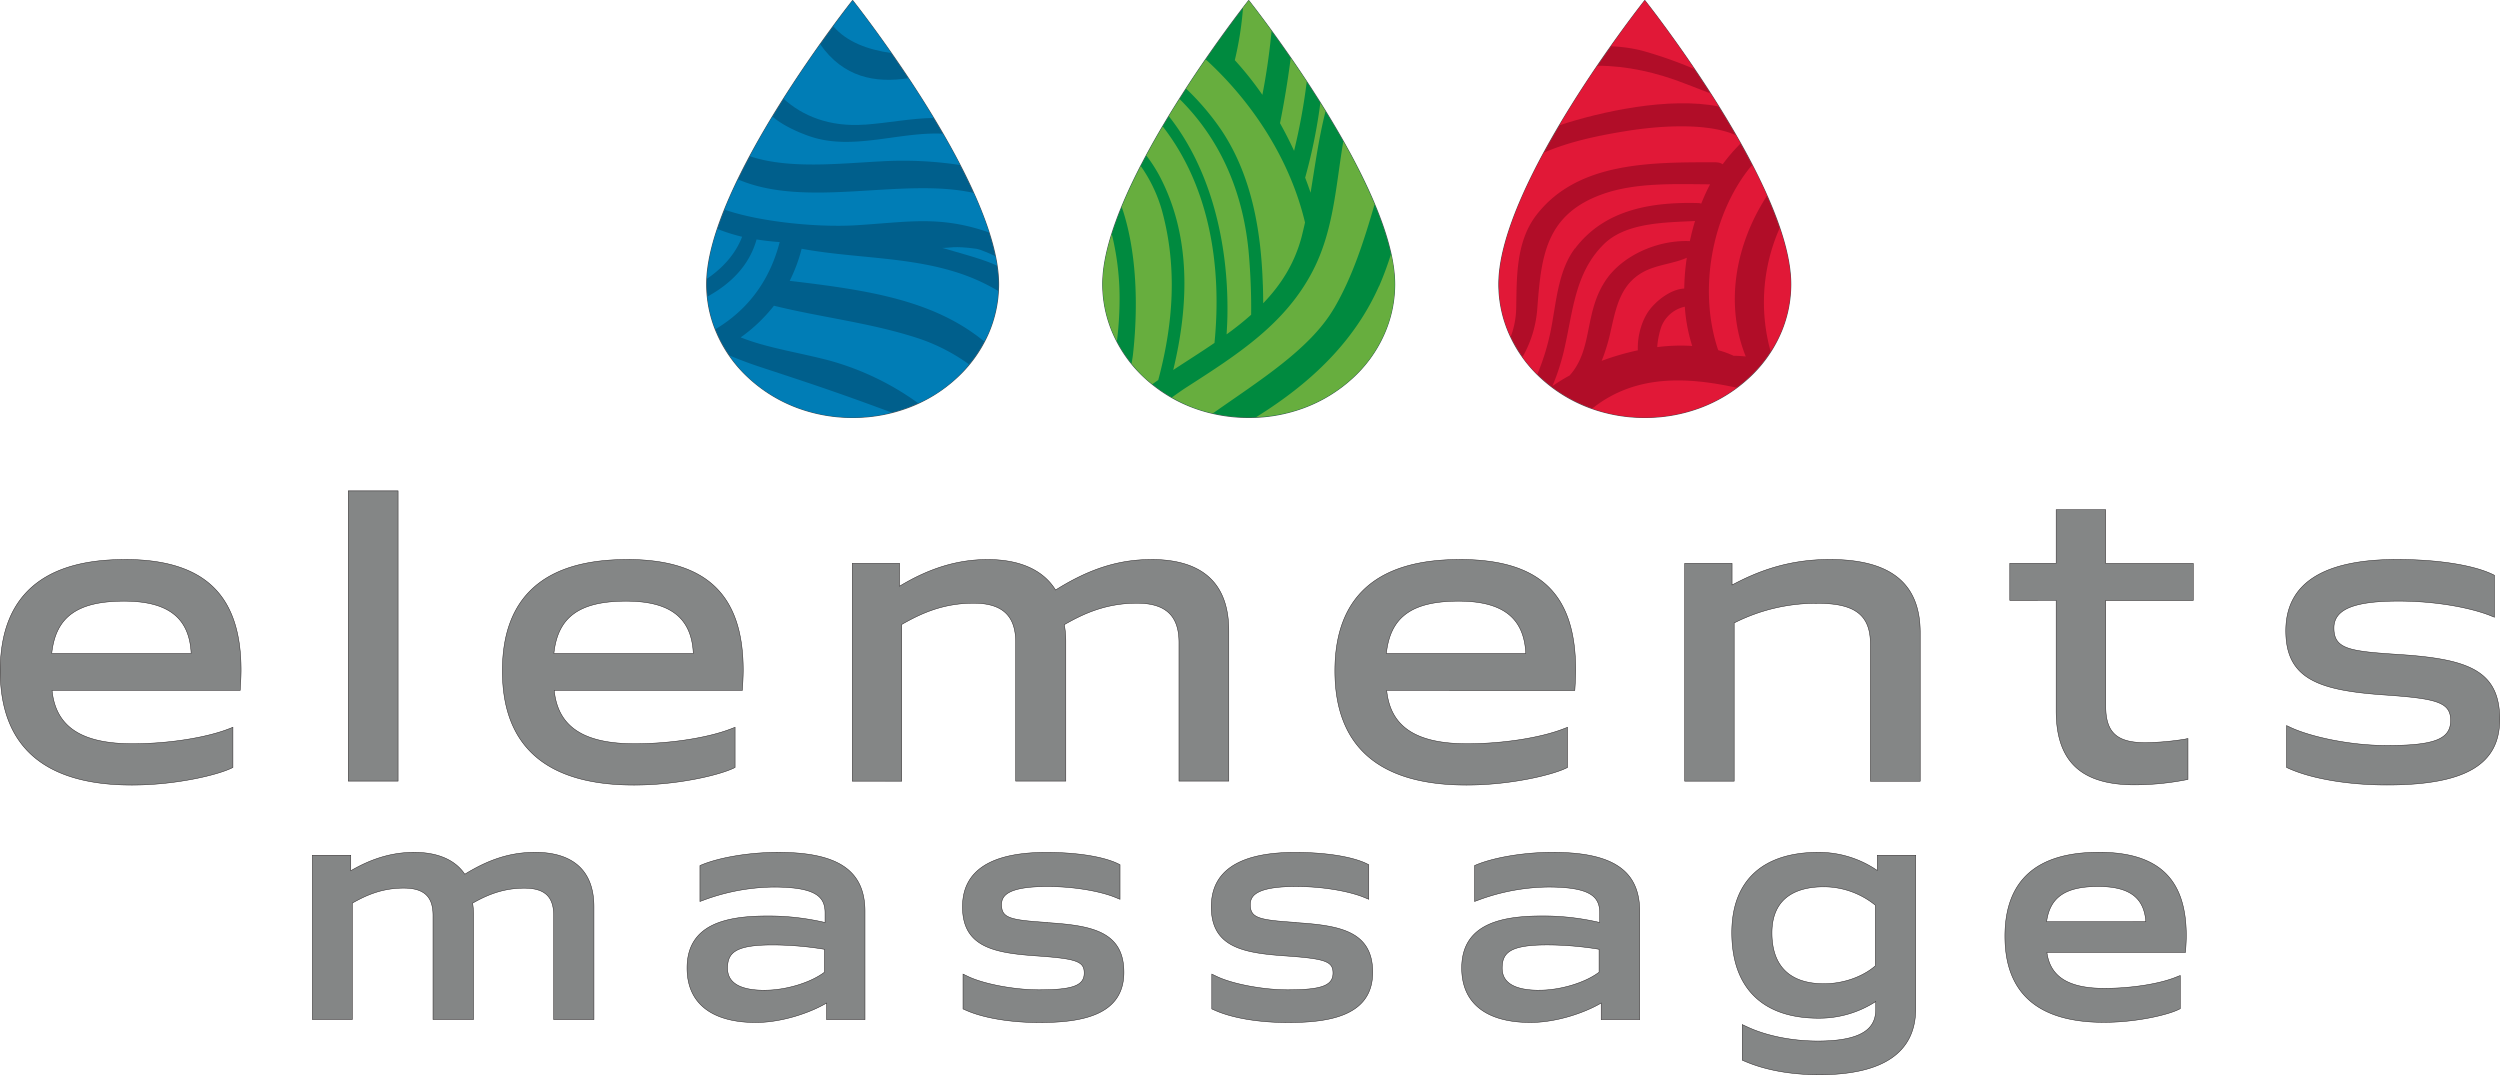 <svg id="Layer_1" data-name="Layer 1" xmlns="http://www.w3.org/2000/svg" viewBox="0 0 1147.77 493.53"><path d="M480.82,423.51c-17.06-1.13-21-2-21-8.18,0-3.88,2.39-8.31,21-8.31,14,0,25.53,2.65,31.1,4.92l2.29.94V397l-.93-.46c-6.68-3.27-19-5.21-32.95-5.21-25.5,0-38.44,8.4-38.44,25,0,18.74,15,21.24,34.48,22.57,18,1.28,21.4,2.52,21.4,7.83,0,5.76-5.24,7.7-20.8,7.7-11.19,0-25.14-2.61-32.45-6.08l-2.39-1.14v16l1,.44c7.92,3.65,20.58,5.81,33.86,5.81,18.18,0,39-2.62,39-23.06,0-19-15.25-21.52-35.2-22.82ZM351.09,454.64h0c-11.32,0-17.07-3.4-17.07-10.11,0-6.95,3.28-10.7,20.56-10.7a148.68,148.68,0,0,1,23.93,2v10.52c-6.34,4.82-17.7,8.27-27.42,8.27Zm6.14-63.33c-12.72,0-26.41,2.21-34.88,5.66l-1,.42v16.49l2.25-.83a94.83,94.83,0,0,1,31.5-5.79c19.73,0,23.69,4.55,23.69,11.92v4.35a114.3,114.3,0,0,0-26-3c-17.4,0-37.36,2.72-37.36,23.91,0,16.11,11.22,25,31.59,25,11.73,0,24.69-4.34,32.47-8.93v7.61h17.63V418.46c0-18.78-12.3-27.15-39.88-27.15Zm-111.7,0c-10.93,0-20.89,3.1-32.14,10.05-4.43-6.58-12.42-10.05-23.25-10.05-9.87,0-19.18,2.69-29.1,8.45v-7.12H143.4v75.43h18.36V414.62c6.38-3.64,13.68-6.88,23.57-6.88,9.31,0,13.47,3.86,13.47,12.52v47.81h18.6V419.66a31.35,31.35,0,0,0-.43-5c6.44-3.65,13.81-6.89,23.76-6.89,9.31,0,13.47,3.86,13.47,12.52v47.81h18.48V416.29c0-16.35-9.38-25-27.15-25ZM963.25,407h0c14.26,0,21.1,5,21.92,16.13H939.62c1.52-11.27,8.7-16.13,23.63-16.13Zm.23-15.71c-28.53,0-43,13-43,38.56,0,26.22,15.28,39.52,45.42,39.52,15.13,0,29.32-3.47,34.14-5.82l.93-.45V447.85l-2.28.91c-7.8,3.06-20.58,5-32.56,5-16.4,0-24.85-5.26-26.38-16.49h63.62l.11-1.54s.26-3.44.26-6.14c0-26.15-12.79-38.32-40.25-38.32ZM861,443.42h0c-5.83,5.08-14.8,8.22-23.57,8.22-15.65,0-23.92-8.07-23.92-23.32,0-17.5,13-21.18,23.8-21.18A37.62,37.62,0,0,1,861,415.6v27.82Zm.85-43.79a47.52,47.52,0,0,0-27-8.32c-25.64,0-39.77,13.1-39.77,36.88,0,25.33,14.13,39.28,39.77,39.28a47.7,47.7,0,0,0,26.33-7.66v3.35c0,6.88-3,14.79-26.58,14.79-11.76,0-23.56-2.36-32.33-6.45l-2.39-1.11v16.33l1,.44c9.38,4.1,21.25,6.27,34.31,6.27,29.42,0,44.33-10.24,44.33-30.39v-70.4H861.89v7Zm-155.12,55h0c-11.33,0-17.07-3.4-17.07-10.11,0-6.95,3.29-10.7,20.57-10.7a148.76,148.76,0,0,1,23.92,2v10.52c-6.34,4.82-17.7,8.27-27.42,8.27Zm6.15-63.33c-12.73,0-26.43,2.21-34.89,5.66l-1,.42v16.49l2.26-.83a94.69,94.69,0,0,1,31.5-5.79c19.72,0,23.69,4.55,23.69,11.92v4.35a114.35,114.35,0,0,0-26-3c-17.4,0-37.36,2.72-37.36,23.91,0,16.11,11.2,25,31.58,25,11.73,0,24.68-4.34,32.46-8.93v7.61H752.8V418.46c0-18.78-12.3-27.15-39.88-27.15Zm-117.85,32.2c-17.06-1.13-21-2-21-8.18,0-3.88,2.39-8.31,21-8.31,14,0,25.54,2.65,31.1,4.92l2.29.94V397l-.92-.46c-6.68-3.27-19-5.21-32.95-5.21-25.5,0-38.44,8.4-38.44,25,0,18.74,15,21.25,34.48,22.57,18,1.28,21.4,2.52,21.4,7.83,0,5.76-5.25,7.7-20.8,7.7-11.19,0-25.15-2.61-32.46-6.08l-2.38-1.14v16l1,.44c8,3.69,20.38,5.81,33.86,5.81,18.18,0,39-2.62,39-23.06,0-19-15.26-21.52-35.2-22.82Z" fill="#848686" stroke="#231f20" stroke-miterlimit="2.61" stroke-width="0.22"/><path d="M1101,300.45c-22.4-1.48-29.48-2.42-29.48-12.16,0-8.51,9.11-12.32,29.56-12.32,19.16,0,34.87,3.63,42.5,6.74l1.64.67V264.13l-.66-.34c-8.89-4.35-25.39-6.94-44.13-6.94-33.82,0-51,11-51,32.75,0,22.3,15.39,27.43,45.68,29.49,23.6,1.65,30,3.29,30,11.67,0,8.6-7.38,11.5-29.25,11.5-17.59,0-35.64-4.2-44.4-8.35l-1.69-.8v19.23l.69.31c10.59,4.86,27.56,7.75,45.4,7.75,35.81,0,51.78-9.29,51.78-30.13,0-22.78-15-27.77-46.65-29.82ZM966.74,234H944v24.62H922.72v17H944v50.71c0,23.23,11.44,34,36,34a124.79,124.79,0,0,0,23.51-2.29l1-.2V339.06l-1.42.3a123.76,123.76,0,0,1-18.15,1.6c-13.09,0-18.18-4.68-18.18-16.71v-48.6h40.18v-17H966.74V234ZM840.05,256.85c-19.58,0-33.64,5.77-44.85,11.72v-9.93H773.46v100h22.71V286a83.24,83.24,0,0,1,38.34-9c17.19,0,24.21,5.42,24.21,18.67v63h22.86V290.41c0-22.59-13.58-33.56-41.53-33.56ZM669.67,276h0c20.22,0,30.05,7.63,30.83,24h-64c1.77-16.8,11.78-24,33.18-24Zm.33-19.12c-37.91,0-57.14,17.18-57.14,51.12,0,34.8,20.32,52.43,60.39,52.43,20.33,0,39.31-4.64,45.75-7.76l.66-.32V333.9l-1.61.63c-10.67,4.2-28.13,6.92-44.47,6.92-23.48,0-35.26-7.79-36.94-24.48H723l.08-1.11c0-.18.32-4.64.32-8.21,0-35.14-16.47-50.8-53.4-50.8Zm-141.53,0c-14.89,0-28.46,4.32-43.85,14-5.66-9.17-16.4-14-31.16-14-13.7,0-26.61,3.89-40.46,12.24V258.64H391.28v100H414V286.69c8.88-5.1,19.06-9.75,33-9.75,13.18,0,19.32,5.73,19.32,18v63.66h23V294.14a42.36,42.36,0,0,0-.69-7.35c9-5.17,19.29-9.85,33.34-9.85,13.17,0,19.31,5.73,19.31,18v63.66h22.87v-69c0-21.74-12-32.75-35.67-32.75ZM287.48,276h0c20.23,0,30.06,7.63,30.82,24h-64c1.78-16.8,11.79-24,33.19-24Zm.33-19.12c-37.92,0-57.16,17.18-57.16,51.12,0,34.8,20.33,52.43,60.41,52.43,20.31,0,39.3-4.64,45.75-7.76l.67-.32V333.9l-1.62.63c-10.68,4.2-28.13,6.92-44.47,6.92-23.48,0-35.26-7.79-36.94-24.48h86.36l.08-1.11c0-.18.32-4.64.32-8.21,0-34.66-17-50.8-53.4-50.8ZM159.88,358.62h22.88V225.36H159.88V358.62ZM56.94,276h0c20.23,0,30.05,7.63,30.82,24h-64c1.78-16.8,11.78-24,33.19-24Zm.32-19.12C19.34,256.85.11,274,.11,308c0,34.8,20.33,52.43,60.4,52.43,20.31,0,39.31-4.64,45.75-7.76l.67-.32V333.9l-1.62.63c-10.67,4.2-28.12,6.92-44.47,6.92-23.47,0-35.25-7.79-36.94-24.48h86.36l.08-1.11c0-.18.33-4.64.33-8.21,0-34.66-17-50.8-53.41-50.8Z" fill="#848686" stroke="#231f20" stroke-miterlimit="2.61" stroke-width="0.22"/><path d="M391.47,191.66a73,73,0,0,1-25.23-4.46,67.67,67.67,0,0,1-22.14-13.46,60.31,60.31,0,0,1-14.71-20.24,56.4,56.4,0,0,1-4.94-23c0-45.87,67-130.24,67-130.24s67,84.37,67,130.24a56.84,56.84,0,0,1-4.89,23,60.38,60.38,0,0,1-14.73,20.24,67.55,67.55,0,0,1-22.16,13.46,72.76,72.76,0,0,1-25.19,4.46Z" fill="none" stroke="#58595b" stroke-linejoin="round" stroke-width="0.5"/><path d="M391.47,191.66a73,73,0,0,1-25.23-4.46,67.67,67.67,0,0,1-22.14-13.46,60.31,60.31,0,0,1-14.71-20.24,56.4,56.4,0,0,1-4.94-23c0-45.87,67-130.24,67-130.24s67,84.37,67,130.24a56.84,56.84,0,0,1-4.89,23,60.38,60.38,0,0,1-14.73,20.24,67.55,67.55,0,0,1-22.16,13.46,72.76,72.76,0,0,1-25.19,4.46Z" fill="#005f8c"/><path d="M362.56,128.94c35.81,4.24,66.06,8.75,89.32,27.84.56-1.09,1.17-2.16,1.67-3.28a56.84,56.84,0,0,0,4.73-19.92,91.27,91.27,0,0,0-12.57-6.22c-24.54-9.8-51.93-8.39-77.67-13.15a73.23,73.23,0,0,1-5.48,14.73Z" fill="#007db6"/><path d="M340.07,154.91c12.26,4.89,27.23,7,41.22,10.75a127.29,127.29,0,0,1,40.26,19.44,60.55,60.55,0,0,0,17.27-11.36,63.38,63.38,0,0,0,6.08-6.45A86.28,86.28,0,0,0,420,154.82c-21-6.68-43.29-9.18-64.68-14.46a73,73,0,0,1-15.28,14.55Z" fill="#007db6"/><path d="M432.55,113.8c6,1.79,19.55,5.32,25.2,8.19-.21-1.43-.48-2.9-.78-4.38-1.87-.88-6.78-3.12-8.78-3.4-10.46-1.45-11.93-.31-15.64-.41Z" fill="#007db6"/><path d="M334.9,163.21a61.21,61.21,0,0,0,9.2,10.53,67.67,67.67,0,0,0,22.14,13.46,73,73,0,0,0,25.23,4.46,73.84,73.84,0,0,0,17.93-2.25c-26.86-10-39.41-14-61.38-21.26-4.44-1.48-8.8-3.15-13.12-4.94Z" fill="#007db6"/><path d="M324.75,136.2a56.84,56.84,0,0,0,3.72,14.93c14-8.34,24.67-21.31,29.49-40-3.66-.24-7.2-.66-10.61-1.2-3.36,12-11.81,20.32-22.6,26.26Z" fill="#007db6"/><path d="M382.54,12.06c6.39,7.3,15.85,10.73,26.66,12.3C399.11,9.87,391.47.25,391.47.25S388,4.7,382.54,12.06Z" fill="#007db6"/><path d="M397.08,57.24c10.88-.81,21.18-2.94,31.54-3.09-3.86-6.4-7.78-12.54-11.57-18.25-15.16,2.35-29.78-.29-40.49-15.57-5,7.1-10.89,15.67-16.82,25,8.5,7.76,21,13.1,37.34,11.88Z" fill="#007db6"/><path d="M404.83,74.06a174.16,174.16,0,0,1,35.94,1.7c-2.5-4.84-5.15-9.65-7.88-14.37-19.95-1-41.32,7.86-60.74,1.32-6.23-2.09-13.25-5.46-17.48-9.18-3.58,5.89-7.09,12-10.4,18.19,17.77,6,40.84,3.37,60.56,2.34Z" fill="#007db6"/><path d="M324.56,128c7.33-5,13.13-11.4,16.15-19.3a82.2,82.2,0,0,1-11.32-3.58A87.25,87.25,0,0,0,324.56,128Z" fill="#007db6"/><path d="M338.82,82.38c-2.25,4.65-4.35,9.29-6.19,13.85,15.26,5.41,42,8.35,60.73,7.17,24.34-1.53,38.12-4.49,60.71,3.3A177.26,177.26,0,0,0,447,88.56c-33-7.28-76.49,7.4-108.15-6.18Z" fill="#007db6"/><path d="M573.3,191.66a72.87,72.87,0,0,1-25.21-4.46,67.68,67.68,0,0,1-22.15-13.45,60.41,60.41,0,0,1-14.71-20.24,56.77,56.77,0,0,1-4.94-23c0-45.86,67-130.24,67-130.24s67,84.38,67,130.24a56.59,56.59,0,0,1-4.92,23,60.14,60.14,0,0,1-14.71,20.24A67.93,67.93,0,0,1,598.5,187.2a72.69,72.69,0,0,1-25.2,4.46Z" fill="none" stroke="#58595b" stroke-linejoin="round" stroke-width="0.5"/><path d="M573.3,191.66a72.87,72.87,0,0,1-25.21-4.46,67.68,67.68,0,0,1-22.15-13.45,60.41,60.41,0,0,1-14.71-20.24,56.77,56.77,0,0,1-4.94-23c0-45.86,67-130.24,67-130.24s67,84.38,67,130.24a56.59,56.59,0,0,1-4.92,23,60.14,60.14,0,0,1-14.71,20.24A67.93,67.93,0,0,1,598.5,187.2a72.69,72.69,0,0,1-25.2,4.46Z" fill="#008a3f"/><path d="M579.77,130.61C579,106.44,574.85,81,560.92,60a118.17,118.17,0,0,0-16.37-19.3c3.09-4.75,6.11-9.25,9-13.42,22.3,20.34,39,47,45.59,74.87-.46,2.16-1,4.29-1.51,6.41-3.27,12.48-9.61,22.3-17.69,30.67,0-2.88-.06-5.76-.15-8.63Zm12.81-104h0c-1.32,10.3-3,20.39-4.91,29.9,0,0,0,0,0,.06q3.48,6.23,6.45,12.69a277.32,277.32,0,0,0,5.82-31.78c-2.52-3.83-5-7.46-7.33-10.87Zm-35,130.83h0c3.47-34.83-2.14-71.68-23.77-99.4-2.58,4.38-5.1,8.85-7.52,13.35a70.91,70.91,0,0,1,5.94,9.17c14.66,27.62,13.64,59.33,6.41,89.3,6.34-4.16,12.77-8.21,18.94-12.42Zm16.83-12.9h0c.12-9.2-.27-18.34-1-27.26-2.21-27-12-52.17-31.88-71.84-1.64,2.59-3.29,5.21-4.92,7.9,19.81,25,27.13,59,26.93,89.28,0,3.63-.17,7.27-.4,10.89,3.94-2.85,7.71-5.82,11.26-9Zm34.15-93.44h0c-.79-1.29-1.58-2.58-2.38-3.85a244.21,244.21,0,0,1-6.75,33.52c-.06.25-.14.5-.23.78q1.32,3.44,2.5,6.92c2.07-12.57,3.77-25.18,6.86-37.37ZM514,135.31h0a123.65,123.65,0,0,0-3.57-27.87c-2.6,8.28-4.16,16.11-4.16,23.05a56.77,56.77,0,0,0,4.94,23c.47,1.07,1,2.1,1.59,3.14a161.66,161.66,0,0,0,1.2-21.34Zm119.1-3.92h0c-10.48,23.65-28.54,41.81-51,56.65-1.73,1.14-3.58,2.32-5.39,3.48a72.37,72.37,0,0,0,21.82-4.32,67.93,67.93,0,0,0,22.16-13.45,60.14,60.14,0,0,0,14.71-20.24,56.59,56.59,0,0,0,4.92-23,65.5,65.5,0,0,0-1.69-13.93,145.93,145.93,0,0,1-5.48,14.83ZM566.92,27.63h0a151.13,151.13,0,0,1,12.65,15.91c1.88-9.6,3.27-19.46,4.23-29.33-6.29-8.66-10.5-14-10.5-14s-1,1.22-2.62,3.38a152.94,152.94,0,0,1-3.76,24Zm45.51,114h0c8.65-14.73,13.82-31.27,18.66-47.83a280.33,280.33,0,0,0-14.37-28.91c-3.41,20.15-4.36,40.86-14,59.45-12.58,24.32-34.32,38.27-57.79,53.34-2.4,1.54-4.65,3.17-6.92,4.78a69.38,69.38,0,0,0,10.06,4.75,72.78,72.78,0,0,0,8.78,2.55c21.27-15,44.56-29.39,55.56-48.13Zm-80.66,32.81h0c6.82-25.49,8.92-51.63,1.62-78.05a67.33,67.33,0,0,0-9.65-20.15C520.51,82.5,517.55,88.78,515,95c7.61,22.27,7.27,48.9,5.16,67.75-.16,1.41-.43,2.78-.65,4.17a63.52,63.52,0,0,0,6.41,6.88c1,.92,2.08,1.74,3.14,2.59.89-.64,1.78-1.29,2.69-1.91Z" fill="#67ae3e"/><path d="M755.13,191.66a72.91,72.91,0,0,1-25.21-4.46,68,68,0,0,1-22.16-13.46,60.59,60.59,0,0,1-14.71-20.24,56.69,56.69,0,0,1-4.91-23c0-45.87,67-130.24,67-130.24s67,84.37,67,130.24a56.53,56.53,0,0,1-4.91,23,60.21,60.21,0,0,1-14.72,20.24,67.61,67.61,0,0,1-22.15,13.46,72.81,72.81,0,0,1-25.22,4.46Z" fill="none" stroke="#58595b" stroke-linejoin="round" stroke-width="0.5"/><path d="M755.13,191.66a72.91,72.91,0,0,1-25.21-4.46,68,68,0,0,1-22.16-13.46,60.59,60.59,0,0,1-14.71-20.24,56.69,56.69,0,0,1-4.91-23c0-45.87,67-130.24,67-130.24s67,84.37,67,130.24a56.53,56.53,0,0,1-4.91,23,60.21,60.21,0,0,1-14.72,20.24,67.61,67.61,0,0,1-22.15,13.46,72.81,72.81,0,0,1-25.22,4.46Z" fill="#b10d28"/><path d="M788.84,160.77a44.68,44.68,0,0,1,7.07,2.57c1.86,0,3.72.15,5.58.32-9.75-24.24-4.66-51.63,9.76-73.79-2.08-4.69-4.37-9.42-6.81-14.14-1.2,1.41-2.34,2.84-3.41,4.35-15.81,22.13-21,54.64-12.19,80.69Z" fill="#e11837"/><path d="M789.09,48.9c-1.27-2-2.52-4-3.78-6-3.8-1.42-7.62-2.92-11.49-4.44-13.22-5.18-26.94-8.28-40.44-8.28-5.56,8.17-11.61,17.49-17.41,27.31,19.14-6.25,50.25-13.15,73.12-8.61Z" fill="#e11837"/><path d="M777.86,31.62C765.39,13.18,755.13.25,755.13.25s-6.54,8.24-15.53,21a69.17,69.17,0,0,1,14.24,2,193.09,193.09,0,0,1,24,8.43Z" fill="#e11837"/><path d="M788.06,74.57a4.88,4.88,0,0,1,2.83.85,82.55,82.55,0,0,1,8.23-9.54c-.71-1.27-1.43-2.54-2.15-3.8-13.92-6.25-37.73-4-50.49-1.89-11.27,1.82-25.57,4.58-37.65,9.89-11.53,21.26-20.69,43.46-20.69,60.41a56.69,56.69,0,0,0,4.91,23c.16.36.37.71.54,1.07a39,39,0,0,0,2.51-13c.28-14.31-.2-30.65,9.4-43,19-24.43,52.79-24.06,82.56-24.06Z" fill="#e11837"/><path d="M723.13,114.07c13.3-17.54,34.28-21.45,56.63-20.84a5,5,0,0,1,1.29.25,97.23,97.23,0,0,1,4.05-8.85c-15.92-.11-33.94-.9-49,4.38-26.73,9.35-28.47,29-30.28,52.19A52.86,52.86,0,0,1,699,163.93a62,62,0,0,0,6.82,7.9,109,109,0,0,0,7-24.81c1.9-10.85,3.22-23.65,10.26-33Z" fill="#e11837"/><path d="M736.09,112.36c-12.9,12.93-13.94,30.33-17.64,46.69a101.6,101.6,0,0,1-5.72,18.2,83.57,83.57,0,0,1,7.87-4.84c10.95-12.16,6.48-28.82,16.69-43.85,7.68-11.32,23.79-18.5,38.53-17.86.69-3.14,1.46-6.23,2.39-9.23-14.06.7-32,.66-42.12,10.89Z" fill="#e11837"/><path d="M731,187.55a73.1,73.1,0,0,0,49.31-.35A68.13,68.13,0,0,0,797.3,178c-22.88-5-46.52-6.19-66.26,9.53Z" fill="#e11837"/><path d="M774.42,118.34c-5.48,2.44-11.81,3-17.54,5.36-12.82,5.38-14.86,17.17-17.44,28.49a85.36,85.36,0,0,1-4.09,13.47,119.57,119.57,0,0,1,16.6-4.83c-.28-6.44,1.77-13.61,5.08-18.19,3.22-4.42,9.83-9.83,16.22-10.17a106.43,106.43,0,0,1,1.17-14.13Z" fill="#e11837"/><path d="M822.13,130.49c0-7.69-1.92-16.49-5.06-25.77a84,84,0,0,0-4.16,56.63,59,59,0,0,0,4.31-7.85,56.53,56.53,0,0,0,4.91-23Z" fill="#e11837"/><path d="M776.9,158.81a76.36,76.36,0,0,1-3.39-18,15,15,0,0,0-10.71,9,36.54,36.54,0,0,0-1.95,9.55,84.33,84.33,0,0,1,16-.53Z" fill="#e11837"/></svg>